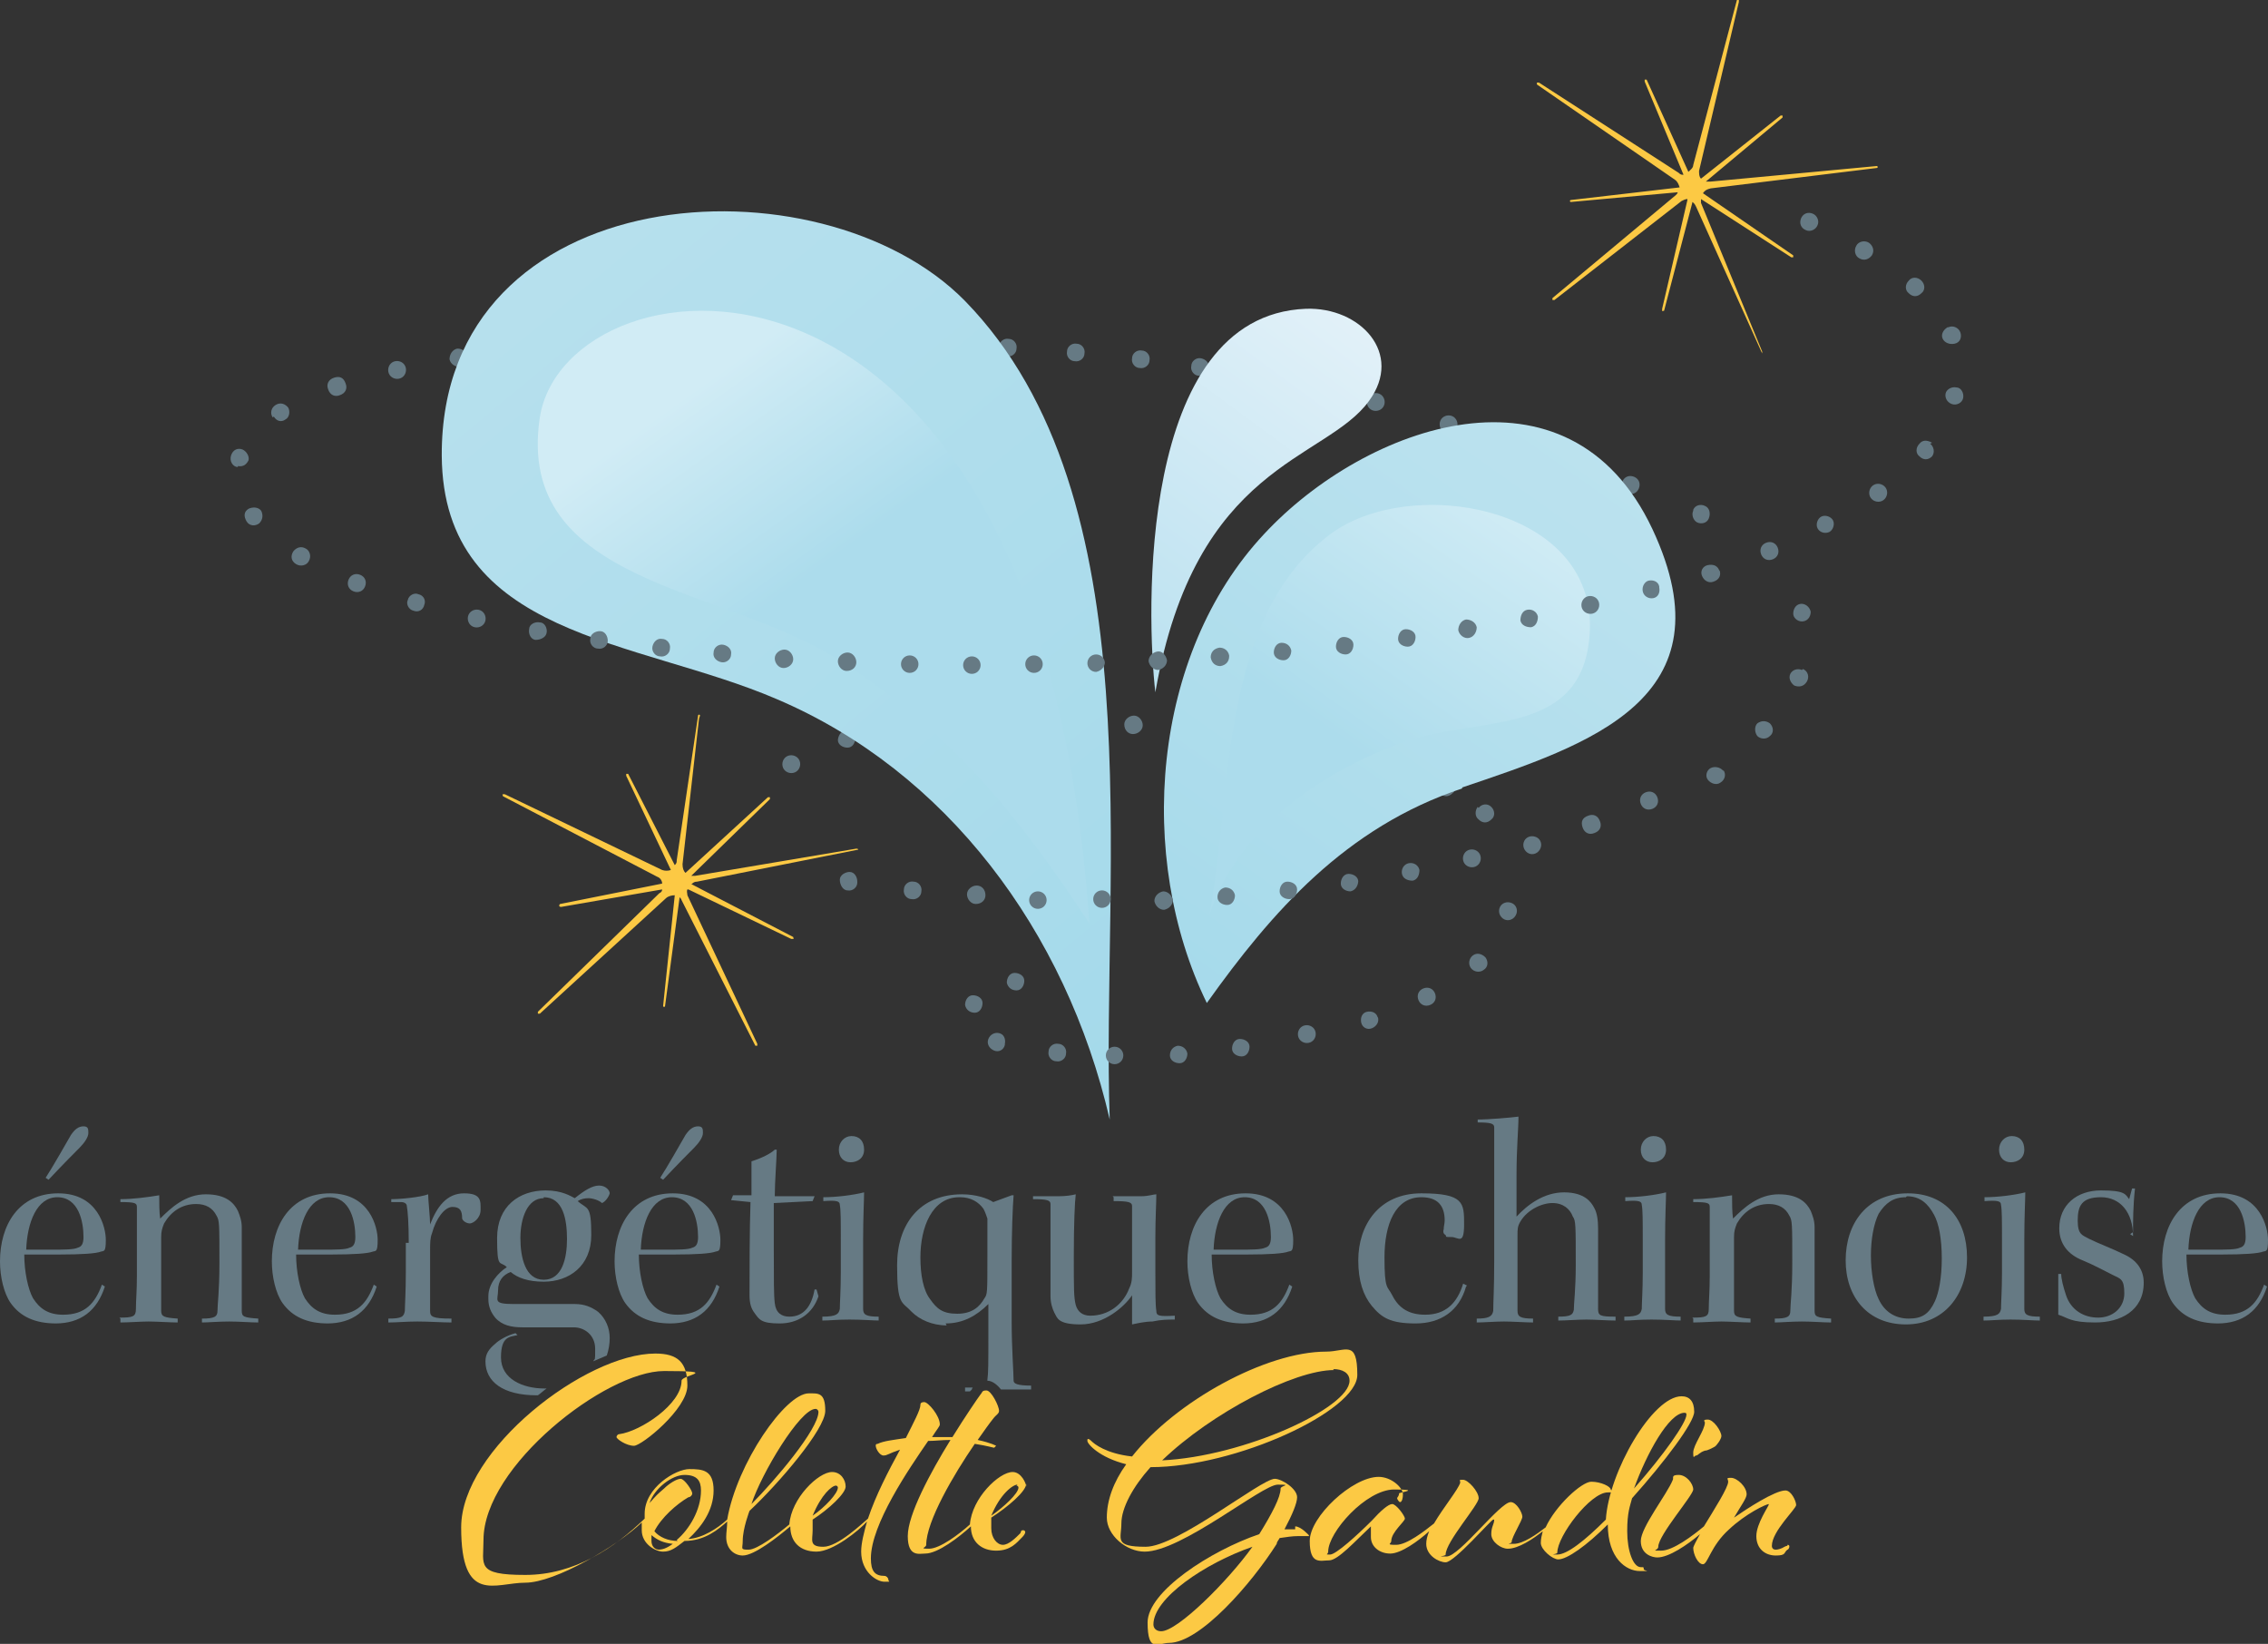 <?xml version="1.0" encoding="UTF-8"?>
<svg xmlns="http://www.w3.org/2000/svg" xmlns:xlink="http://www.w3.org/1999/xlink" version="1.1" viewBox="0 0 233.6 169.3">
  <rect x="0" y="0" width="233.6" height="169.3" fill="#333333" stroke="none"/>
  <defs>
    <style>
      .cls-1 {
        fill: url(#Dégradé_sans_nom_6);
      }

      .cls-2 {
        fill: url(#Dégradé_sans_nom_7);
      }

      .cls-3 {
        fill: url(#Dégradé_sans_nom_8);
      }

      .cls-4 {
        fill: url(#Dégradé_sans_nom_104);
      }

      .cls-5 {
        fill: url(#Dégradé_sans_nom_103);
      }

      .cls-6 {
        fill: #667a84;
      }

      .cls-7 {
        fill: #fcc944;
      }
    </style>
    <linearGradient id="Dégradé_sans_nom_6" data-name="Dégradé sans nom 6" x1="5007.7" y1="-1882.9" x2="4939.7" y2="-1942.4" gradientTransform="translate(-5145 -739.3) rotate(-12.5) scale(1 -1)" gradientUnits="userSpaceOnUse">
      <stop offset="0" stop-color="#f2f8fd"/>
      <stop offset=".2" stop-color="#e5f2f9"/>
      <stop offset=".6" stop-color="#c4e5f2"/>
      <stop offset="1" stop-color="#a2d8ea"/>
    </linearGradient>
    <linearGradient id="Dégradé_sans_nom_103" data-name="Dégradé sans nom 103" x1="5452" y1="-1891.9" x2="5324.7" y2="-1719.8" gradientTransform="translate(-5417.8 -1473.6) rotate(-3.2) scale(1 -1)" gradientUnits="userSpaceOnUse">
      <stop offset="0" stop-color="#a3d9ea"/>
      <stop offset=".6" stop-color="#b9e1ee"/>
      <stop offset="1" stop-color="#c4e5f1"/>
    </linearGradient>
    <linearGradient id="Dégradé_sans_nom_7" data-name="Dégradé sans nom 7" x1="4753.5" y1="2933.4" x2="4734.8" y2="2900.8" gradientTransform="translate(5091.4 2487.9) rotate(174.3)" gradientUnits="userSpaceOnUse">
      <stop offset="0" stop-color="#d1ecf5"/>
      <stop offset=".6" stop-color="#acdcec"/>
    </linearGradient>
    <linearGradient id="Dégradé_sans_nom_104" data-name="Dégradé sans nom 104" x1="3921.9" y1="-1686.6" x2="3863.6" y2="-1561.1" gradientTransform="translate(4280.4 -833.6) rotate(-169.5)" gradientUnits="userSpaceOnUse">
      <stop offset="0" stop-color="#a3d9ea"/>
      <stop offset=".5" stop-color="#b9e1ee"/>
      <stop offset=".9" stop-color="#c4e5f1"/>
    </linearGradient>
    <linearGradient id="Dégradé_sans_nom_8" data-name="Dégradé sans nom 8" x1="4981.8" y1="2098.9" x2="4998.7" y2="2059" gradientTransform="translate(4609 3117.5) rotate(-168.3)" gradientUnits="userSpaceOnUse">
      <stop offset="0" stop-color="#d1ecf5"/>
      <stop offset=".7" stop-color="#acdcec"/>
    </linearGradient>
  </defs>
  <!-- Generator: Adobe Illustrator 28.7.1, SVG Export Plug-In . SVG Version: 1.2.0 Build 142)  -->
  <g>
    <g id="Calque_1">
      <g>
        <g>
          <path class="cls-6" d="M5.8,136.3c-2.2,0-3.7-.7-4.7-2.1-.7-1-1.1-2.7-1.1-4.3,0-3.7,1.9-7,6-7s4.9,3.5,4.9,4.8-.2,1.1-.5,1.2c-.5.2-2,.3-4.2.3h-3.7c0,1.8.4,3.6.9,4.5.7,1.1,1.6,1.7,3.1,1.7,2.3,0,3.3-1.2,4-3.1l.3.2c-.8,2.5-2.5,3.8-5.1,3.8ZM5.9,123.3c-2.1,0-3.1,2.6-3.2,5.4h2.5c1.4,0,2.4,0,2.8-.2.4-.1.6-.4.6-1.1,0-1.6-.5-4.1-2.7-4.1h0ZM4.7,121.3c.6-.9,2.2-3.7,2.6-4.4.4-.6.8-.9,1.3-.9s.5.3.5.7-.4,1-.9,1.5c-.5.5-1.6,1.6-3.2,3.3l-.3-.2Z"/>
          <path class="cls-6" d="M12.3,135.7c1.4,0,1.7-.1,1.7-.9,0-.9.1-1.8.1-3.4v-3.4c0-1.7,0-3,0-3.7,0-.4-.2-.5-1.7-.5v-.3c1.3,0,2.8-.2,4-.4,0,.7,0,1.8.1,2.4,1.1-1.1,2.6-2.5,4.7-2.5s2.9.9,3.3,1.7c.2.5.4,1,.4,1.7v8.6c0,.6.2.7,1.7.8v.4c-.8,0-1.9-.1-3-.1s-2.2.1-2.8.1v-.4c1.3,0,1.6-.2,1.6-.8,0-.7.2-2,.2-4.9,0-4.1,0-4.4-.3-4.9-.4-.8-1.1-1.2-2.1-1.2-1.5,0-2.6.8-3.3,2-.2.5-.3.8-.3,1.4v4.1c0,1.5,0,2.8,0,3.5,0,.6.3.7,1.7.8v.4c-.7,0-2.2-.1-3-.1s-2.1.1-2.9.1v-.4Z"/>
          <path class="cls-6" d="M33.8,136.3c-2.2,0-3.7-.7-4.7-2.1-.7-1-1.1-2.7-1.1-4.3,0-3.7,1.9-7,6-7s4.9,3.5,4.9,4.8-.2,1.1-.5,1.2c-.5.2-2,.3-4.2.3h-3.7c0,1.8.4,3.6.9,4.5.7,1.1,1.6,1.7,3.1,1.7,2.3,0,3.3-1.2,4-3.1l.3.2c-.8,2.5-2.5,3.8-5.1,3.8ZM33.9,123.3c-2.1,0-3.1,2.6-3.2,5.4h2.5c1.4,0,2.4,0,2.8-.2.4-.1.6-.4.6-1.1,0-1.6-.5-4.1-2.7-4.1h0Z"/>
          <path class="cls-6" d="M42.1,128c0-2-.1-3.3-.2-3.8,0-.2-.2-.4-.6-.4h-1v-.3c1,0,3-.2,3.8-.5h0c0,.6.2,2.4.2,3.1h0c.7-1.8,1.7-3.2,3.5-3.2s1.7.8,1.7,1.7-.8,1.4-1.1,1.4-.7-.2-.8-.5c0-.8-.2-1.2-1-1.2s-1.7,1.2-2.1,2.7c-.2.5-.2,1-.2,1.8,0,4.1,0,5.4,0,6.2,0,.6.2.8,2.2.8v.4c-.9,0-2.3-.1-3.5-.1s-2.1.1-3,.1v-.4c1.4,0,1.6-.2,1.7-.8,0-.6.1-1.9.1-4v-3Z"/>
          <path class="cls-6" d="M69.1,136.3c-2.2,0-3.7-.7-4.7-2.1-.7-1-1.1-2.7-1.1-4.3,0-3.7,1.9-7,6-7s4.9,3.5,4.9,4.8-.2,1.1-.5,1.2c-.5.2-2,.3-4.2.3h-3.7c0,1.8.4,3.6.9,4.5.7,1.1,1.6,1.7,3.1,1.7,2.3,0,3.3-1.2,4-3.1l.3.2c-.8,2.5-2.5,3.8-5.1,3.8ZM69.2,123.3c-2.1,0-3.1,2.6-3.2,5.4h2.5c1.4,0,2.4,0,2.8-.2.4-.1.6-.4.6-1.1,0-1.6-.5-4.1-2.7-4.1h0ZM68,121.3c.6-.9,2.2-3.7,2.6-4.4.4-.6.8-.9,1.3-.9s.5.3.5.7-.4,1-.9,1.5c-.5.5-1.6,1.6-3.2,3.3l-.3-.2Z"/>
          <path class="cls-6" d="M83.9,123.2l-.2.5-4,.2c0,1,0,2.4,0,4.9,0,3,0,4.6.1,5.4.1,1,.7,1.4,1.5,1.4,1.5,0,2.3-1.1,2.6-2.8h.2l.2.7c-.6,1.8-2.1,2.8-4,2.8s-2.1-.4-2.6-1.1c-.3-.4-.5-.9-.5-1.8,0-2.2,0-6.8.1-9.6l-2-.2.2-.5h1.9v-3.5c1-.3,2-.8,2.4-1.2h.2c0,.9-.2,3.3-.2,4.8h4.1Z"/>
          <path class="cls-6" d="M90.6,136c-.7,0-1.7-.1-3.1-.1s-2,.1-2.8.1v-.4c1.5,0,1.7-.3,1.8-.8,0-.6.1-1.9.1-3.7v-3.4c0-2,0-3.1-.1-3.6,0-.4-.3-.5-1.7-.4v-.4c1.3,0,3-.2,4.2-.5,0,.8-.1,2.5-.1,4.9v3.4c0,2.2,0,3.1,0,3.7,0,.6.3.8,1.6.8v.4ZM87.7,117c.8,0,1.3.5,1.3,1.4s-.7,1.3-1.4,1.3-1.2-.5-1.2-1.3.6-1.4,1.3-1.4h0Z"/>
          <path class="cls-6" d="M114.6,123.2c.8,0,2.1,0,2.9,0,.8,0,1.3-.2,1.6-.2,0,.9-.1,2.5-.1,4.4v3.6c0,2.1,0,3.4.1,4,0,.5.2.6,1.9.5v.4c-.7,0-1.4,0-2.3.2-.8,0-1.6.2-2.1.3,0-.8,0-2.2,0-3-.8,1.2-2.9,3-5.3,3s-2.4-.7-2.7-1.2c-.2-.4-.4-1-.4-1.7,0-1.6,0-4.6,0-7.1s0-2,0-2.4-.4-.5-1.8-.5v-.3c1,0,1.8,0,2.6,0,.8,0,1.4-.1,1.8-.2-.1.8-.2,3-.2,6.4s0,4.2.2,5c.2.7.7,1.1,1.5,1.1,1.9,0,3.4-1.2,4-2.8.3-.6.3-1.1.3-1.7v-3.5c0-1.8,0-2.7,0-3.3,0-.4-.4-.5-1.9-.5v-.4Z"/>
          <path class="cls-6" d="M128.1,136.3c-2.2,0-3.7-.7-4.7-2.1-.7-1-1.1-2.7-1.1-4.3,0-3.7,1.9-7,6-7s4.9,3.5,4.9,4.8-.2,1.1-.5,1.2c-.5.2-2,.3-4.2.3h-3.7c0,1.8.4,3.6.9,4.5.7,1.1,1.6,1.7,3.1,1.7,2.3,0,3.3-1.2,4-3.1l.3.2c-.8,2.5-2.5,3.8-5.1,3.8ZM128.2,123.3c-2.1,0-3.1,2.6-3.2,5.4h2.5c1.4,0,2.4,0,2.8-.2.4-.1.6-.4.6-1.1,0-1.6-.5-4.1-2.7-4.1h0Z"/>
          <path class="cls-6" d="M151,132.5c-.7,2.5-2.6,3.8-5.2,3.8s-3.5-.6-4.5-1.8c-.9-1.1-1.4-2.6-1.4-4.7,0-3.6,2.1-6.9,6.5-6.9s4.4,1,4.4,3.2-.6,1.3-1.3,1.3-.5,0-.6-.2c-.2-.1-.3-.3-.2-.6,0-.3.1-.6.1-.9,0-1.5-.7-2.4-2.4-2.4-2.7,0-3.8,2.8-3.8,6.2s.3,2.9.8,3.9c.7,1.4,1.8,2,3.4,2,2.1,0,3.3-1.2,3.9-3.2l.4.2Z"/>
          <path class="cls-6" d="M152.1,115.3c1.3,0,3.5-.2,4.3-.3,0,1.3-.2,3.2-.2,6v4.3c1.1-1.2,2.8-2.5,4.9-2.5s2.8,1,3.1,1.6c.3.5.4,1.3.4,2.1,0,2.8,0,6.2,0,8.3,0,.7.2.8,1.8.8v.4c-.9,0-2.1-.1-3-.1s-2.1.1-2.9.1v-.4c1.3,0,1.5-.2,1.6-.7,0-.6.2-2.2.2-4.6,0-4.1,0-4.6-.3-5-.3-.8-1-1.4-2.1-1.4s-2.6.7-3.3,1.9c-.3.5-.3.8-.3,1.4v4.2c0,1.8,0,2.9,0,3.6,0,.6.3.8,1.6.8v.4c-.7,0-2.1-.1-3-.1s-2.1.1-2.8.1v-.4c1.2,0,1.6-.2,1.7-.8,0-1,.1-2.2.1-5.1v-8.8c0-3.2,0-4.3,0-5,0-.4-.4-.5-1.7-.5v-.3Z"/>
          <path class="cls-6" d="M173.2,136c-.7,0-1.7-.1-3.1-.1s-2,.1-2.8.1v-.4c1.5,0,1.7-.3,1.8-.8,0-.6.1-1.9.1-3.7v-3.4c0-2,0-3.1-.1-3.6,0-.4-.3-.5-1.7-.4v-.4c1.3,0,3-.2,4.2-.5,0,.8-.1,2.5-.1,4.9v3.4c0,2.2,0,3.1,0,3.7,0,.6.3.8,1.6.8v.4ZM170.3,117c.8,0,1.3.5,1.3,1.4s-.7,1.3-1.4,1.3-1.2-.5-1.2-1.3.6-1.4,1.3-1.4h0Z"/>
          <path class="cls-6" d="M174.3,135.7c1.4,0,1.7-.1,1.7-.9,0-.9.1-1.8.1-3.4v-3.4c0-1.7,0-3,0-3.7,0-.4-.2-.5-1.7-.5v-.3c1.3,0,2.8-.2,4-.4,0,.7,0,1.8.1,2.4,1.1-1.1,2.6-2.5,4.7-2.5s2.9.9,3.3,1.7c.2.5.4,1,.4,1.7v8.6c0,.6.2.7,1.7.8v.4c-.8,0-1.9-.1-3-.1s-2.2.1-2.8.1v-.4c1.3,0,1.6-.2,1.6-.8,0-.7.2-2,.2-4.9,0-4.1,0-4.4-.3-4.9-.4-.8-1.1-1.2-2.1-1.2-1.5,0-2.6.8-3.3,2-.2.5-.3.8-.3,1.4v4.1c0,1.5,0,2.8,0,3.5,0,.6.3.7,1.7.8v.4c-.7,0-2.2-.1-3-.1s-2.1.1-2.9.1v-.4Z"/>
          <path class="cls-6" d="M196.5,122.9c3.9,0,6.1,2.7,6.1,6.6s-2.4,6.9-6.3,6.9-6.2-2.8-6.2-6.6,2.2-6.9,6.4-6.9h0ZM196.3,123.3c-1.3,0-2.1.6-2.8,1.7-.5,1-.8,2.6-.8,4.3s.3,3.5.8,4.5c.6,1.3,1.7,2,3.1,2s2.1-.5,2.7-1.8c.4-.9.7-2.4.7-4.4s-.3-3.6-.8-4.5c-.6-1.1-1.4-1.9-2.8-1.9h0Z"/>
          <path class="cls-6" d="M210.1,136c-.7,0-1.7-.1-3-.1s-2,.1-2.8.1v-.4c1.5,0,1.7-.3,1.8-.8,0-.6.1-1.9.1-3.7v-3.4c0-2,0-3.1-.1-3.6,0-.4-.3-.5-1.7-.4v-.4c1.3,0,3-.2,4.2-.5,0,.8-.1,2.5-.1,4.9v3.4c0,2.2,0,3.1,0,3.7,0,.6.3.8,1.6.8v.4ZM207.2,117c.8,0,1.3.5,1.3,1.4s-.7,1.3-1.4,1.3-1.2-.5-1.2-1.3.6-1.4,1.3-1.4h0Z"/>
          <path class="cls-6" d="M219.7,127.3c0-2.4-1.3-4-3.3-4s-2.4.9-2.4,2.4.5,1.5,1.2,1.9c.8.4,2.6,1.1,3.6,1.6,1.3.6,2,1.6,2,2.9,0,2.9-2.4,4.1-5,4.1s-2.8-.5-3.8-.8c0-.7,0-2.7,0-4.2h.3c0,.5.2,1.3.5,2.2.5,1.5,1.8,2.3,3.3,2.3s2.7-1,2.7-2.5-.4-1.5-1.2-1.9c-.8-.4-2.1-1.1-3.1-1.5-1.5-.6-2.4-1.7-2.4-3.3,0-2.4,1.8-3.9,4.3-3.9s2.5.4,2.9.9l.3-1.1h.3c-.2,1.8-.2,3.4-.2,4.5l-.3.2Z"/>
          <path class="cls-6" d="M228.5,136.3c-2.2,0-3.7-.7-4.7-2.1-.7-1-1.1-2.7-1.1-4.3,0-3.7,1.9-7,6-7s4.9,3.5,4.9,4.8-.2,1.1-.5,1.2c-.5.2-2,.3-4.2.3h-3.7c0,1.8.4,3.6.9,4.5.7,1.1,1.6,1.7,3.1,1.7,2.3,0,3.3-1.2,4-3.1l.3.2c-.8,2.5-2.5,3.8-5.1,3.8ZM228.6,123.3c-2.1,0-3.1,2.6-3.2,5.4h2.5c1.4,0,2.4,0,2.8-.2.4-.1.6-.4.6-1.1,0-1.6-.5-4.1-2.7-4.1h0Z"/>
          <g>
            <path class="cls-7" d="M105.7,153.1c0-.3-.5-1.5-1.4-1.5-1.4,0-4.2,2.7-4.4,5.4-1.1,1-3.1,2.5-4.2,2.5s-.3-.1-.3-.4c0-2.4,2.8-7.2,5-10.4,1.3.2,1.9.4,2,.4,0,0,.2-.2.2-.2s-.5-.3-1.9-.6c.7-1,1.2-1.7,1.6-2.2.3-.4.6-.5.6-.8,0-.5-.8-2.1-1.3-2.1s-.4.2-.6.4c-.3.4-1.6,2.3-2.9,4.4-.3,0-.6,0-2.1,0,.5-.8.8-1.1.8-1.3,0-.9-1.2-2.3-1.6-2.3s-.4.2-.4.3c0,.5-.7,1.8-1.5,3.4-1.3.2-2.3.3-2.9.6-.2,0-.2.1-.2.2,0,.3.4,1,.8,1s.5-.2,1.7-.6c-1.2,2.2-2.5,4.7-3.3,7.1-.6.5-3.1,2.9-4.6,2.9s-1.1-.7-1.1-1.7,0-.9,0-1.1c1.7-1.1,3.4-2.7,3.4-3.4s-.5-1.5-1.4-1.5c-1.4,0-4.2,2.7-4.4,5.4-1.2,1-3.3,2.6-4.2,2.6s-.6-.1-.6-.9c0-1.3.7-3.1.7-3.1,3-2.8,7.8-8.4,7.8-10.3s-.7-1.8-1.7-1.8c-2.4,0-7.4,7.2-8.4,13-1,.9-2.5,1.9-4,2,1.3-1.2,2.6-2.9,2.6-5s-1.1-2.2-2.5-2.2-4.6,1.9-4.6,4.6,0,.2,0,.2c0,0,0,.2,0,.3-3.1,3-7.2,5.8-12.3,5.8s-4.3-1-4.3-3.6c0-7.6,12.6-17.4,18.6-17.4s1.8.4,1.8,1c0,2.4-4.2,5.2-6.4,5.5-.2,0-.3.2-.3.3,0,.2,1,.9,1.8.9s5.5-3.8,5.5-6.2-1-3.3-3.3-3.3c-7.2,0-20,9.9-20,17.9s3.5,5.7,6.6,5.7,9.5-3.8,12-6.2c0,.3,0,.5,0,.8,0,1.4,1.4,2.2,2.2,2.2s1.3-.4,2.2-1.1c2.1,0,3.5-1.2,4.4-2,0,.6-.1,1.1-.1,1.6,0,1.3.9,1.9,1.7,1.9,1.2,0,3.6-1.9,4.9-3,0,1.6,1,2.6,2.7,2.6s4.4-2.2,5.2-3.1c-.3,1.1-.6,2.2-.6,3.1,0,2.1,1.6,3.1,2.4,3.1s.4,0,.4-.2-.2-.4-.4-.4c-1,0-1.4-.5-1.4-1.8,0-3.5,3.9-9.2,5.9-12.1.8,0,1.3-.1,2.3-.1-2.1,3.4-4.4,7.7-4.4,9.9s1.2,1.8,1.8,1.8c1.3,0,3.5-1.7,4.7-2.8,0,1.6,1.1,2.5,2.6,2.5s2.1-.8,2.7-1.4c.2-.2.3-.4.3-.5,0,0,0-.2-.2-.2s-.2,0-.3.3c-.5.5-1.2,1.2-1.8,1.2s-1.2-.7-1.2-1.7,0-.9,0-1.1c1.7-1.1,3.6-2.7,3.6-3.5ZM104.7,153c.1,0,.2.1.2.2,0,.6-1.5,2-2.8,2.9.9-2.2,2.2-3.2,2.7-3.2ZM86.1,153c.1,0,.2.1.2.2,0,.6-1.3,2-2.6,2.9.9-2.2,2-3.1,2.4-3.1ZM84,145.1c.2,0,.3.2.3.3,0,1.8-4.5,7.1-6.9,9.5,1-3.1,5-9.8,6.6-9.8ZM67.9,159.6c-.5,0-.8-.4-.8-.9s0-.4,0-.6c.6.5,1.2.8,2.2.9-.7.5-1.1.6-1.6.6ZM69.8,158.7c-1,0-1.9-.4-2.4-1,.7-1.4,2.3-2.8,3.5-3.5.2,0,.4-.2.4-.4,0-.3-.8-1.5-1.2-1.5s-1.2.5-1.7,1c-.7.6-.8.7-1.5,1.5.5-1.5,2.3-2.9,3.6-2.9s1.7.6,1.7,1.6c0,2-1.2,4-2.5,5.1Z"/>
            <path class="cls-7" d="M133.4,157.5c-.3,0-.7,0-1.1,0,.8-1.5,1.3-2.7,1.3-3.3,0-.9-1.6-1.9-2.3-1.9-1.4,0-10,7-13.3,7s-2.5-.8-2.5-2.4,1.2-3.8,3-5.8c8.8,0,21.3-5.8,21.3-9.5s-1.2-2.4-3.2-2.4c-6.2,0-15.5,5.1-20,10.8-2.7-.3-3.9-1.3-4.2-1.6,0,0-.2-.2-.3-.2s-.1,0-.1.2c0,.3,1.2,1.7,4,2.4-1.3,1.8-2,3.7-2,5.5s2,3.5,3.9,3.5c3.8,0,12.1-6.9,13.7-6.9s.3.1.3.4c0,.9-.9,2.6-2.2,4.7-5,1.7-11.5,5.9-11.5,9.1s1.1,2.1,2.2,2.1c3.2,0,8.5-6.1,11.1-10.2,0-.2.2-.4.3-.6.7-.1,1.3-.2,1.9-.2s1,0,1.1,0,0,0,0-.1c0,0-.8-.9-1.4-.9ZM137.3,141c1,0,1.7.4,1.7,1.2,0,2.8-10.9,7.8-19.3,8.2,5.1-4.9,13.6-9.3,17.7-9.3ZM119.6,168c-.5,0-.8-.3-.8-.7,0-2.7,5.3-6.3,10.2-8-2.5,3.5-7.7,8.7-9.4,8.7Z"/>
            <path class="cls-7" d="M169,161.4c-.8,0-1.4-1.7-1.4-3.7s.3-2.6.5-3.4c3.4-3.8,6.4-7.8,6.4-8.9s-.5-1.6-1.3-1.6c-3,0-7.5,7.8-7.8,12.7-2.2,2.2-4,3.6-5,3.6s0,0,0-.2c0-1.7,3.4-6.2,5.2-6.2s.3-.1.3-.3c0-.3-1-.8-2-.8s-3.7,2.5-4.7,4.7c-.9.7-2.3,1.7-3.3,1.7s-.2,0-.2-.2c0-.5,1.1-2.2,1.1-2.6s-.6-1.5-1.2-1.5c-1.1,0-5.3,5.6-6.6,5.6s-.1,0-.1-.2c0-1.3,3.4-5.1,3.4-5.8s-1.1-1.9-1.6-1.9-.3,0-.3.3c-.2.7-1.7,2.5-2.7,4.2-1,.8-2.8,2.2-3.9,2.2s-.5-.1-.5-.4c0-.9,1.4-2,1.4-2.3s-.9-1.5-1.3-1.5-1.2.7-2.1,1.7c-1.5,1.5-3.7,3.5-4.3,3.5s-.2,0-.2-.3c0-2,3.9-6.4,6.8-6.4s.5.3.5.4c0,.3-.2.4-.2.5s.2.4.3.4c.2,0,.3-.4.3-.8,0-.7-1.2-1.8-2.5-1.8-2.7,0-7.1,4.1-7.1,6.6s1.1,2,2,2,2.7-2,4.3-3.5c0,0,0,.5,0,1.1,0,1,.9,1.7,2,1.7s2.9-1.3,4-2.3c-.2.5-.3.9-.3,1.3,0,1.2,1.3,1.9,2,1.9.9,0,4.7-4.4,4.9-4.4s.1,0,.1,0c0,.5-.3.7-.3,1.5s1,1.5,1.7,1.5c1.1,0,2.6-1,3.6-1.8-.1.4-.2.8-.2,1.2,0,.7,1.2,1.7,1.8,1.7.9,0,2.9-1.4,5.1-3.6,0,3.5,1.9,4.8,3.3,4.8s.4,0,.4-.2,0-.2-.2-.2ZM173.5,145.5c.2,0,.2.1.2.2,0,.8-2.3,4.1-5.4,7.6,1.3-3.6,3.6-7.8,5.2-7.8Z"/>
            <path class="cls-7" d="M174.7,149.9c.2,0,.3-.3.9-.5.3,0,.8-.3,1-.4.2-.1.7-.8.7-1.1,0-.5-.8-1.7-1.4-1.7s-.3.2-.3.3c0,.8-1.2,2.3-1.2,3.1s.1.3.3.3Z"/>
            <path class="cls-7" d="M184.1,159.2c0,0-.1,0-.3.1-.3.2-.7.3-.9.3s-.4-.1-.4-.4c0-1.5,2.5-3.8,2.5-4.2s-.5-1.5-1.1-1.5c-1.1,0-4,1.9-5.3,2.8.7-1.2,1.3-2,1.3-2.4,0-.8-1-1.7-1.6-1.7s-.3.1-.3.4c0,.6-1.4,2.8-2.5,4.6-1.2,1-3.2,2.5-4.4,2.5s-.3,0-.3-.4c0-1.2,3.6-5.3,3.6-5.9s-.7-1.5-1.5-1.5-.5.3-.6.5c-.6,1.5-3.3,4.9-3.3,6.3s1.2,1.7,1.7,1.7c1.2,0,3.1-1.3,4.4-2.4-.4.7-.7,1.3-.7,1.4,0,.7.5,1.7,1,1.7s.8-1.9,2.7-3.6c1.7-1.6,3.8-2.6,4.1-2.6s0,0,0,0c0,.2-1.3,2-1.3,3.3s.9,2,2,2,.8-.3,1.2-.6c.1,0,.2-.2.2-.3s0-.2-.2-.2Z"/>
          </g>
          <g>
            <path class="cls-6" d="M97.4,136.3c1.8,0,3.2-.8,4.4-2v3.3c0,2.8,0,3.8-.1,4.5,0,0,0,0,0,.1.5,0,1,.4,1.4.9,1.1,0,2.1,0,3.1,0v-.4c-1.4,0-1.8-.2-1.8-.5,0-.8-.2-3.4-.2-6.1v-6.2c0-2.9.1-5.6.2-6.8h-.2l-1.9.7c-.6-.4-1.8-.8-3.2-.8-4.4,0-6.7,3.1-6.7,7.3s.5,3.7,1.5,4.8c.8.8,2.1,1.4,3.6,1.4ZM98.9,123.3h0c1.1,0,1.9.5,2.4,1.2.2.4.3.7.4,1,0,.7,0,2,0,4,0,3.6,0,3.8-.3,4.2-.5.9-1.3,1.6-2.8,1.6s-2.1-.5-2.8-1.5c-.7-.9-1-2.5-1-4.3,0-3.1,1.2-6.2,4-6.2Z"/>
            <path class="cls-6" d="M100.1,143.1c0,0,0-.1.1-.2-.2,0-.5,0-.8,0v.4c.1,0,.3,0,.5,0,0,0,0,0,0,0l.2-.2Z"/>
          </g>
          <g>
            <path class="cls-6" d="M55.4,143.7s0,0,0,0c.3-.2.6-.5.9-.7,0,0-.1,0-.2,0-2.3,0-4.5-1-4.5-3.2s.9-2.1,1.7-2.3l-.2-.2c-.8.2-1.7.7-2.1,1.1-.6.5-1,1-1,1.8,0,2.1,1.8,3.5,5.3,3.5Z"/>
            <path class="cls-6" d="M50.3,133.8c0,.8.3,1.4.7,1.9.7.8,1.7,1,2.8,1,1,0,2.8,0,5.3,0,1.1,0,2.2.8,2.2,2.2s0,.9-.2,1.3c.5-.2.9-.4,1.4-.6.2-.6.3-1.2.3-1.8,0-1-.4-2-1.2-2.7-.7-.5-1.4-.8-2.4-.8-2.3,0-4.1,0-6.3,0s-1.6-.4-1.6-1.4.5-1.6,1.3-1.9c.7.6,1.8,1,3.4,1,2.6,0,4.9-1.6,4.9-4.8s-.4-2.6-1.4-3.5c.3-.2.7-.3,1.1-.3s1.1.2,1.4.5c.3-.1.7-.6.8-1,0-.3-.4-.8-1.1-.8s-1.5.5-2.5,1.3c-.4-.2-1.3-.8-3-.8-2.7,0-5,1.6-5,4.9s.3,2.3,1,3c-.9.6-1.9,1.7-1.9,3ZM56,123.3h0c2,0,2.4,2.3,2.4,4.3s-.5,4.2-2.4,4.2-2.4-2.3-2.4-4.3.7-4.1,2.4-4.1Z"/>
          </g>
        </g>
        <path class="cls-6" d="M86.3,76.3c0-.5.3-1,.8-1.1.5,0,1,.3,1,.8,0,.5-.3,1-.8,1-.5,0-1-.3-1-.8Z"/>
        <path class="cls-6" d="M148.3,80.5c.3-.4.9-.5,1.3-.1.4.4.4,1,0,1.3-.4.4-.9.4-1.3,0-.4-.3-.4-.9-.1-1.3Z"/>
        <path class="cls-6" d="M109,99.9c0-.5.3-1,.8-1,.5,0,1,.3,1,.8,0,.5-.3,1-.8,1-.5,0-.9-.3-1-.8Z"/>
        <path class="cls-6" d="M148.3,43.5c.1-.5.6-.8,1.1-.7.5.1.8.6.7,1.1-.1.5-.6.8-1.1.7-.5-.1-.8-.6-.7-1.1Z"/>
        <path class="cls-6" d="M167.1,49.6c.2-.5.7-.7,1.2-.5.5.2.7.7.5,1.2-.2.5-.7.7-1.2.5s-.7-.7-.5-1.2Z"/>
        <path class="cls-6" d="M140.8,41.2c.1-.5.6-.8,1.1-.7.5.1.8.6.7,1.1-.1.5-.6.8-1.1.7-.5-.1-.8-.6-.7-1.1Z"/>
        <path class="cls-6" d="M122.7,37.7c0-.5.5-.9,1-.8s.9.5.8,1c0,.5-.5.9-1,.8-.5,0-.9-.5-.8-1Z"/>
        <path class="cls-6" d="M102.9,35.7c0-.5.5-.9,1-.8.5,0,.9.5.8,1,0,.5-.5.9-1,.8-.5,0-.9-.5-.8-1Z"/>
        <path class="cls-6" d="M46.3,37c0-.5.3-1,.8-1.1.5,0,1,.3,1.1.8,0,.5-.3,1-.8,1.1-.5,0-1-.3-1.1-.8Z"/>
        <g>
          <path class="cls-1" d="M119,71.3c-.9-7.7-1.9-38.8,15.5-39.5,5.6-.2,10.1,4.6,6.5,9.5-4.5,6.2-17.9,6.4-22,30Z"/>
          <path class="cls-5" d="M80,72c-14.4-6.2-34.4-6.3-34.5-25.1-.1-28.7,39-31.1,53.9-15.9,19.7,20.2,14,58.8,14.9,84.3-4.5-19.5-16.9-35.9-34.3-43.3Z"/>
          <path class="cls-2" d="M86.5,68c11.7,7.6,18.6,16.3,25.7,27.1-5.1-75.3-53.9-69.4-56.6-52.1-2.6,17.3,19.2,17.4,30.8,25Z"/>
          <path class="cls-4" d="M150.6,81.1c13-4.4,27.8-9.1,19.6-26.6-8.6-18.3-29.6-10.7-40,.5-11.6,12.4-13.2,33.3-5.9,48.3,6.7-9.4,14.3-18.1,26.3-22.1Z"/>
          <path class="cls-3" d="M144.7,76.4c7.4-2.6,17.5-.6,18.9-9.9,2.2-14.2-18.2-17.9-26.7-11.4-11.3,8.6-10,26.4-12.3,39,2.9-8.8,11.7-14.7,20-17.7Z"/>
        </g>
        <path class="cls-6" d="M103.7,101.2c0-.5.3-1,.8-1,.5,0,1,.3,1,.8,0,.5-.3,1-.8,1-.5,0-.9-.3-1-.8Z"/>
        <path class="cls-6" d="M99.4,103.5c0-.5.3-1,.8-1,.5,0,1,.3,1,.8,0,.5-.3,1-.8,1-.5,0-.9-.3-1-.8Z"/>
        <path class="cls-6" d="M103.5,107.6c-.1.5-.6.8-1.1.6-.5-.2-.8-.7-.6-1.2.2-.5.7-.7,1.1-.6.5.1.7.6.6,1.1Z"/>
        <path class="cls-6" d="M109.8,108.5c0,.5-.5.9-1,.8-.5,0-.9-.5-.8-1,0-.5.5-.9,1-.8.5,0,.9.5.8,1Z"/>
        <path class="cls-6" d="M115.7,108.7c0,.5-.4.9-.9.9-.5,0-.9-.4-.9-.9,0-.5.4-.9.9-.9.5,0,.9.4.9.9Z"/>
        <path class="cls-6" d="M122.3,108.5c0,.5-.3,1-.8,1-.5,0-1-.3-1-.8,0-.5.3-.9.8-1,.5,0,.9.3,1,.8Z"/>
        <path class="cls-6" d="M128.7,107.8c0,.5-.3,1-.8,1-.5,0-1-.3-1-.8,0-.5.3-1,.8-1,.5,0,1,.3,1,.8Z"/>
        <path class="cls-6" d="M135.5,106.3c.1.5-.2,1-.7,1.1-.5.1-1-.2-1.1-.7-.1-.5.2-1,.7-1.1.5-.1,1,.2,1.1.7Z"/>
        <path class="cls-6" d="M141.9,104.7c.2.5-.1,1-.6,1.2-.5.2-1-.1-1.1-.6-.1-.5.1-1,.6-1.1.5-.1,1,.1,1.1.6Z"/>
        <path class="cls-6" d="M147.8,102.3c.2.5,0,1-.5,1.2-.5.2-1,0-1.2-.5-.2-.5,0-1,.5-1.2.5-.2,1,0,1.2.5Z"/>
        <path class="cls-6" d="M153,98.6c.3.4.3,1-.2,1.3-.4.3-1,.2-1.3-.2-.3-.4-.2-1,.2-1.3.4-.3.9-.2,1.3.2Z"/>
        <path class="cls-6" d="M155.7,93c.5.2.7.8.4,1.3-.3.5-.9.6-1.3.3-.4-.3-.5-.8-.3-1.2.2-.4.7-.6,1.2-.4Z"/>
        <path class="cls-6" d="M152.3,83.2c.3-.4.9-.5,1.3-.1.4.4.4,1,0,1.3-.4.4-.9.4-1.3,0-.4-.3-.4-.9-.1-1.3Z"/>
        <path class="cls-6" d="M115.8,74.6c0-.5.5-.9,1-.9.5,0,.9.5.9,1s-.5.9-1,.9c-.5,0-.9-.4-.9-1Z"/>
        <path class="cls-6" d="M80.6,78.9c-.1-.5.2-1,.7-1.1.5-.1,1,.2,1.1.7.1.5-.2,1-.7,1.1-.5.1-1-.2-1.1-.7Z"/>
        <path class="cls-6" d="M88.3,90.9c0,.5-.5.9-1,.8-.5,0-.8-.6-.8-1.1,0-.5.6-.8,1-.8.5,0,.8.5.8,1Z"/>
        <path class="cls-6" d="M94.9,91.8c0,.5-.5.9-1,.8-.5,0-.9-.5-.8-1,0-.5.5-.9,1-.8.5,0,.9.5.8,1Z"/>
        <path class="cls-6" d="M101.5,92.2c0,.5-.4.9-1,.9-.5,0-.9-.5-.9-1,0-.5.5-.9,1-.9.5,0,.9.4.9,1Z"/>
        <path class="cls-6" d="M107.8,92.7c0,.5-.4.9-.9.9-.5,0-.9-.4-.9-.9,0-.5.4-.9.9-.9.5,0,.9.4.9.9Z"/>
        <path class="cls-6" d="M114.4,92.6c0,.5-.4.9-.9.9-.5,0-.9-.4-.9-.9,0-.5.4-.9.9-.9.5,0,.9.4.9.9Z"/>
        <path class="cls-6" d="M120.8,92.7c0,.5-.4.9-.9,1-.5,0-.9-.4-1-.9,0-.5.4-.9.9-1,.5,0,.9.4,1,.9Z"/>
        <path class="cls-6" d="M127.2,92.2c0,.5-.3,1-.8,1-.5,0-1-.3-1-.8,0-.5.3-.9.8-1,.5,0,.9.3,1,.8Z"/>
        <path class="cls-6" d="M133.6,91.6c0,.5-.3,1-.8,1-.5,0-1-.3-1-.8,0-.5.3-1,.8-1s1,.3,1,.8Z"/>
        <path class="cls-6" d="M139.9,90.7c0,.5-.3,1-.8,1.1-.5,0-1-.3-1-.8,0-.5.3-1,.8-1,.5,0,1,.3,1,.8Z"/>
        <path class="cls-6" d="M146.2,89.6c0,.5-.2,1-.7,1.1-.5,0-1-.2-1.1-.7s.2-1,.7-1.1,1,.2,1.1.7Z"/>
        <path class="cls-6" d="M152.5,88.2c.1.5-.2,1-.7,1.1-.5.1-1-.2-1.1-.7-.1-.5.2-1,.7-1.1.5-.1,1,.2,1.1.7Z"/>
        <path class="cls-6" d="M164.8,84.6c.2.5,0,1-.6,1.2-.5.2-1,0-1.2-.6s0-1,.6-1.2c.5-.2,1,0,1.2.6Z"/>
        <path class="cls-6" d="M170.7,82.1c.2.5,0,1-.5,1.2s-1,0-1.2-.5c-.2-.5,0-1,.5-1.2s1,0,1.2.5Z"/>
        <path class="cls-6" d="M177.5,79.3c.3.4.2,1-.3,1.3-.4.3-1,.1-1.3-.3-.3-.4-.1-1,.3-1.2.4-.2,1-.1,1.3.3Z"/>
        <path class="cls-6" d="M182.3,74.5c.4.4.4,1,0,1.3-.4.4-1,.3-1.3,0-.3-.4-.3-1,0-1.3.4-.3.9-.3,1.3,0Z"/>
        <path class="cls-6" d="M185.7,68.9c.5.2.7.8.4,1.3-.3.5-.8.6-1.3.4-.4-.3-.6-.8-.4-1.2.2-.4.7-.6,1.2-.4Z"/>
        <path class="cls-6" d="M185.4,62.2c.5-.1,1,.3,1.1.8,0,.6-.4,1-.9,1-.5,0-.9-.4-.9-.8,0-.4.2-.9.7-1Z"/>
        <path class="cls-6" d="M174.4,52.5c.2-.5.8-.6,1.2-.4.5.2.6.8.4,1.3s-.8.6-1.2.4c-.4-.2-.6-.8-.4-1.2Z"/>
        <path class="cls-6" d="M116.6,36.9c0-.5.5-.9,1-.8.5,0,.9.5.8,1,0,.5-.5.9-1,.8-.5,0-.9-.5-.8-1Z"/>
        <path class="cls-6" d="M109.9,36.2c0-.5.5-.9,1-.8.5,0,.9.5.8,1,0,.5-.5.9-1,.8-.5,0-.9-.5-.8-1Z"/>
        <path class="cls-6" d="M40,38.3c-.1-.5.2-1,.7-1.1.5-.1,1,.2,1.1.7.1.5-.2,1-.7,1.1-.5.1-1-.2-1.1-.7Z"/>
        <path class="cls-6" d="M33.8,40.1c-.2-.5,0-1,.6-1.2s1,0,1.2.6c.2.5,0,1-.6,1.2-.5.2-1,0-1.2-.6Z"/>
        <path class="cls-6" d="M28.1,43c-.3-.4-.2-1,.3-1.3.5-.3,1-.1,1.3.3.2.4.1,1-.3,1.2-.4.3-.9.2-1.2-.3Z"/>
        <path class="cls-6" d="M24.5,48.1c-.5,0-.9-.6-.7-1.2.2-.6.7-.8,1.2-.6.4.2.7.7.6,1.1-.2.4-.5.7-1.1.6Z"/>
        <path class="cls-6" d="M26.7,53.9c-.4.3-1,.3-1.3-.2-.3-.5-.3-1,.2-1.3.4-.2,1-.2,1.3.2.2.4.2.9-.2,1.3Z"/>
        <path class="cls-6" d="M31.8,57.8c-.2.4-.8.6-1.3.3-.5-.3-.6-.8-.3-1.3.3-.4.8-.6,1.3-.3.4.2.6.8.3,1.3Z"/>
        <path class="cls-6" d="M37.6,60.4c-.2.5-.7.7-1.2.5-.5-.2-.7-.7-.5-1.2.2-.5.7-.7,1.2-.5.5.2.7.7.5,1.2Z"/>
        <path class="cls-6" d="M43.7,62.3c-.1.5-.6.8-1.1.6-.5-.1-.8-.7-.6-1.1.1-.5.7-.8,1.1-.6.5.1.8.6.6,1.1Z"/>
        <path class="cls-6" d="M50,63.9c-.1.5-.6.8-1.1.7-.5-.1-.8-.6-.7-1.1.1-.5.6-.8,1.1-.7.5.1.8.6.7,1.1Z"/>
        <path class="cls-6" d="M56.3,65.1c0,.5-.6.8-1.1.8-.5,0-.8-.6-.7-1.1,0-.5.6-.8,1.1-.7.5,0,.8.6.7,1.1Z"/>
        <path class="cls-6" d="M62.6,66c0,.5-.5.9-1,.8-.5,0-.9-.5-.8-1,0-.5.5-.8,1-.8.5,0,.8.5.8,1Z"/>
        <path class="cls-6" d="M69,66.8c0,.5-.5.9-1,.8-.5,0-.9-.5-.8-1s.5-.9,1-.8c.5,0,.9.5.8,1Z"/>
        <path class="cls-6" d="M75.3,67.4c0,.5-.5.9-1,.8s-.9-.5-.8-1c0-.5.5-.9,1-.8s.9.5.8,1Z"/>
        <path class="cls-6" d="M81.7,67.9c0,.5-.5.9-1,.9-.5,0-.9-.5-.9-1,0-.5.5-.9,1-.9.5,0,.9.5.9,1Z"/>
        <path class="cls-6" d="M88.2,68.2c0,.5-.4.9-1,.9-.5,0-.9-.5-.9-1,0-.5.5-.9,1-.9.5,0,.9.5.9,1Z"/>
        <path class="cls-6" d="M94.6,68.4c0,.5-.4.9-.9.9-.5,0-.9-.4-.9-.9s.4-.9.9-.9c.5,0,.9.4.9.9Z"/>
        <path class="cls-6" d="M101,68.5c0,.5-.4.9-.9.9-.5,0-.9-.4-.9-.9s.4-.9.9-.9c.5,0,.9.4.9.9Z"/>
        <path class="cls-6" d="M107.4,68.4c0,.5-.4.9-.9.9-.5,0-.9-.4-.9-.9,0-.5.4-.9.9-.9.5,0,.9.4.9.9Z"/>
        <path class="cls-6" d="M113.8,68.2c0,.5-.4.9-.9,1-.5,0-.9-.4-.9-.9,0-.5.4-.9.9-.9.5,0,.9.4.9.9Z"/>
        <path class="cls-6" d="M120.2,68c0,.5-.4.9-.9,1-.5,0-.9-.4-1-.9,0-.5.4-.9.9-1s.9.4,1,.9Z"/>
        <path class="cls-6" d="M126.6,67.6c0,.5-.3.9-.9,1-.5,0-.9-.3-1-.9,0-.5.3-.9.9-1,.5,0,.9.3,1,.8Z"/>
        <path class="cls-6" d="M133,67c0,.5-.3,1-.8,1-.5,0-1-.3-1-.8,0-.5.3-1,.8-1,.5,0,.9.3,1,.8Z"/>
        <path class="cls-6" d="M139.4,66.4c0,.5-.3,1-.8,1-.5,0-1-.3-1-.8,0-.5.3-1,.8-1s1,.3,1,.8Z"/>
        <path class="cls-6" d="M145.8,65.6c0,.5-.3,1-.8,1-.5,0-1-.3-1-.8s.3-1,.8-1c.5,0,1,.3,1,.8Z"/>
        <path class="cls-6" d="M152.1,64.6c0,.5-.3,1-.8,1.1s-1-.3-1.1-.8c0-.5.3-1,.8-1.1.5,0,1,.3,1.1.8Z"/>
        <path class="cls-6" d="M158.4,63.5c0,.5-.2,1-.7,1.1-.5,0-1-.2-1.1-.7,0-.5.2-1,.7-1.1s1,.2,1.1.7Z"/>
        <path class="cls-6" d="M164.7,62.1c.1.5-.2,1-.7,1.1-.5.1-1-.2-1.1-.7-.1-.5.2-1,.7-1.1.5-.1,1,.2,1.1.7Z"/>
        <path class="cls-6" d="M170.9,60.5c.1.5-.1,1-.6,1.1-.5.1-1-.2-1.1-.7-.1-.5.2-1,.6-1.1.5-.1,1,.1,1.1.6Z"/>
        <path class="cls-6" d="M177.1,58.7c.2.5,0,1-.6,1.2-.5.2-1-.1-1.2-.6-.2-.5.1-1,.6-1.1.5-.1,1,0,1.2.6Z"/>
        <path class="cls-6" d="M183.1,56.4c.2.5,0,1-.5,1.2-.5.2-1,0-1.2-.5-.2-.5,0-1,.5-1.2.5-.2,1,0,1.2.5Z"/>
        <path class="cls-6" d="M188.8,53.6c.2.4,0,1-.4,1.2-.5.2-1,0-1.2-.4-.2-.4,0-1,.4-1.2.4-.2,1,0,1.2.4Z"/>
        <path class="cls-6" d="M194.2,50.2c.3.4.2,1-.2,1.3-.4.3-1,.2-1.3-.2s-.2-1,.2-1.3c.4-.3,1-.2,1.3.2Z"/>
        <path class="cls-6" d="M198.8,45.7c.4.3.5.9.2,1.3-.4.4-.9.4-1.3,0-.4-.3-.4-.9,0-1.3.3-.4.8-.4,1.3-.1Z"/>
        <path class="cls-6" d="M201.5,39.9c.5,0,.8.6.7,1.1-.1.5-.7.8-1.2.6-.5-.2-.7-.7-.6-1.1.1-.4.6-.7,1.1-.6Z"/>
        <path class="cls-6" d="M200.7,33.7c.4-.2,1,0,1.2.5.2.5,0,1.1-.6,1.2-.5.1-1-.1-1.2-.5-.2-.4,0-.9.5-1.2Z"/>
        <path class="cls-6" d="M196.6,28.9c.3-.4.9-.4,1.3,0,.4.4.4,1,0,1.3-.4.4-.9.4-1.3,0-.4-.3-.4-.9,0-1.3Z"/>
        <path class="cls-6" d="M191.2,25.3c.2-.4.8-.6,1.3-.3.4.3.6.8.3,1.3-.3.4-.8.6-1.3.3-.4-.2-.6-.8-.3-1.3Z"/>
        <path class="cls-6" d="M185.5,22.5c.2-.5.7-.7,1.2-.5.5.2.7.8.5,1.2-.2.5-.8.7-1.2.5-.5-.2-.7-.7-.5-1.2Z"/>
        <path class="cls-7" d="M193.3,17.3c0,0,.1,0,.1-.1,0,0,0-.1-.1-.1l-17.1,1.6c-.2,0-.3,0-.5,0l7.9-6.6c0,0,0-.1,0-.2,0,0-.1,0-.2,0l-8.2,6.5c-.2-.2-.2-.5-.2-.8L179.1.2c0,0,0-.1,0-.2,0,0-.1,0-.2,0l-4.5,17c0,.3-.3.5-.5.7l-4.3-9.5c0,0-.1,0-.2,0,0,0,0,.1,0,.2l4,9.6c-.2,0-.3,0-.5-.2l-14.4-9.3c0,0-.1,0-.2,0,0,0,0,.1,0,.2l14.2,9.8c.3.2.4.5.5.8l-11.2,1.3c0,0-.1,0-.1.1,0,0,0,.1.1.1l11-1c0,.1-.1.2-.2.3l-12.7,10.6c0,0,0,.1,0,.2,0,0,.1,0,.2,0l13.1-10.2c.2-.1.4-.2.6-.2,0,0,0,0,0,.1l-2.6,11.2c0,0,0,.1,0,.2s.1,0,.2,0l2.9-11.1s0,0,0-.1c.2.1.3.3.4.5l6.8,15.1s0,0,0,0c0,0,0,0,0,0,0,0,0-.1,0-.2l-6.3-15.3c0-.1,0-.2,0-.4l9.3,6c0,0,.1,0,.2,0,0,0,0-.1,0-.2l-9.3-6.4c.2-.3.4-.4.8-.5l17.1-2.1Z"/>
        <path class="cls-7" d="M72.1,73.7c0,0,0-.1-.1-.1,0,0-.1,0-.1.1l-2.2,14.9c0,.2,0,.3-.2.5l-4.8-9.4c0,0-.1,0-.2,0,0,0,0,.1,0,.2l4.6,9.7c-.3.1-.6.1-.9,0l-16.2-7.8c0,0-.1,0-.2,0s0,.1,0,.2l15.9,8.3c.3.1.5.4.5.7l-10.5,2.1c0,0-.1,0-.1.2,0,0,0,.1.2.1l10.4-1.8c0,.2-.1.3-.3.4l-12.5,12.2c0,0,0,.1,0,.2,0,0,.1,0,.2,0l13-11.9c.2-.2.6-.3.9-.3l-1.2,11.4c0,0,0,.1.1.1,0,0,.1,0,.1-.1l1.5-11.2c0,0,.2.2.2.3l7.6,15c0,0,.1,0,.2,0,0,0,0-.1,0-.2l-7.2-15.3c0-.2-.1-.4,0-.6,0,0,0,0,.1,0l10.6,5.1c0,0,.1,0,.2,0s0-.1,0-.2l-10.4-5.4s0,0-.1,0c.2-.2.3-.3.6-.3l16.6-3.3s0,0,0,0c0,0,0,0,0,0,0,0,0-.1-.2-.1l-16.6,2.8c-.1,0-.3,0-.4,0l8.1-7.9s0-.1,0-.2c0,0-.1,0-.2,0l-8.5,7.8c-.2-.2-.3-.5-.3-.9l1.7-15Z"/>
        <path class="cls-6" d="M158.2,86.2c.5.2.7.8.4,1.3-.3.5-.9.6-1.3.3-.4-.3-.5-.8-.3-1.2.2-.4.7-.6,1.2-.4Z"/>
      </g>
    </g>
  </g>
</svg>